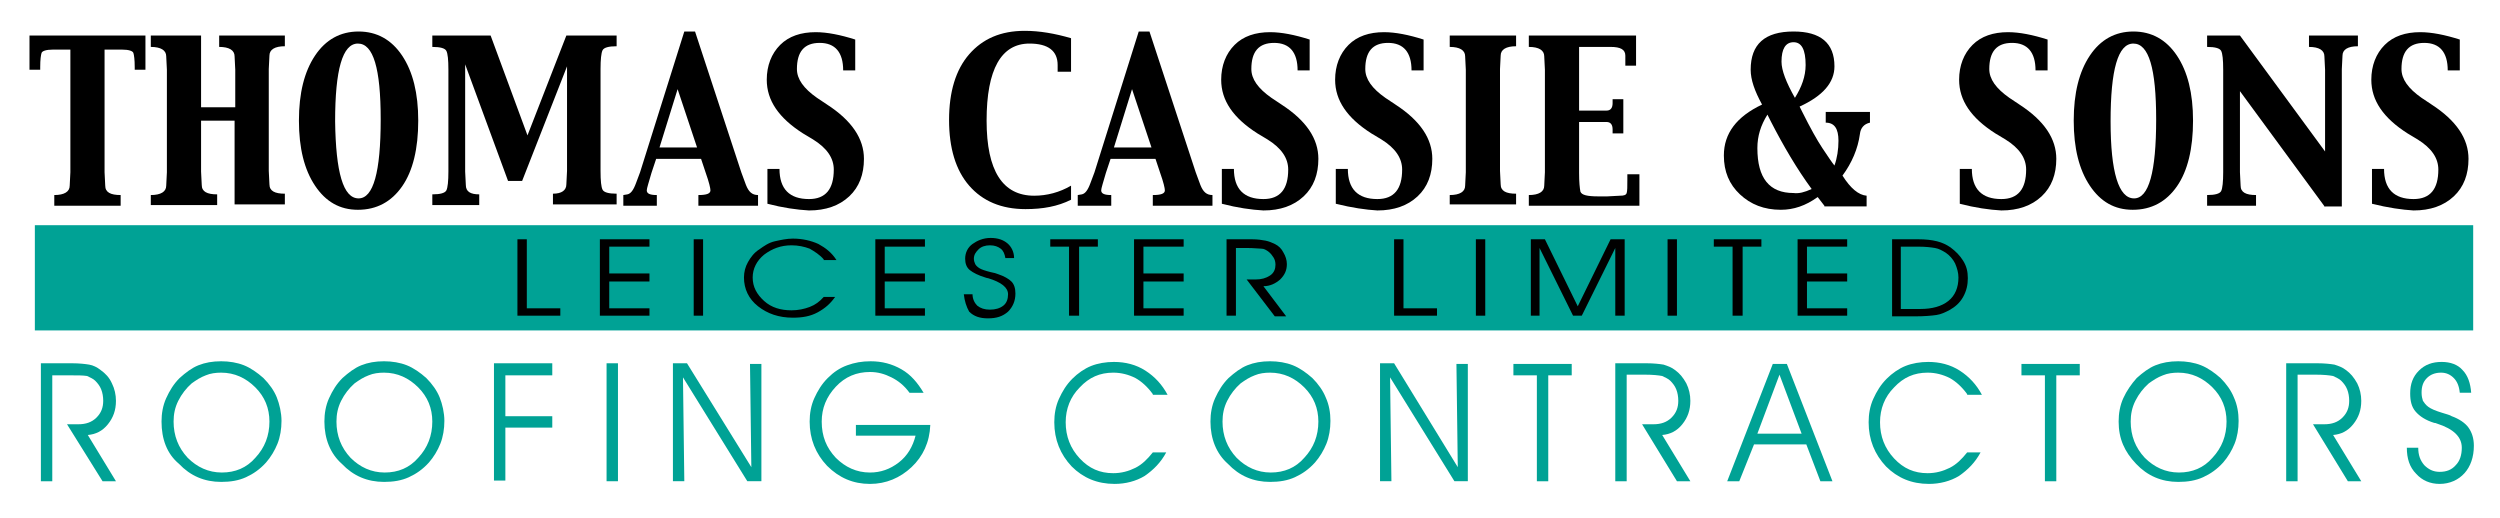 <svg enable-background="new 0 0 373 77.3" viewBox="0 0 373 77.3" xmlns="http://www.w3.org/2000/svg"><path d="m8.1 30.7v-1.6c1.5 0 2.3-.5 2.3-1.4l.1-2v-18.3h-2.6c-1 0-1.6.2-1.7.5s-.2 1-.2 2.1v.4h-1.6v-5.1h17.3v5.1h-1.6v-.4c0-1.1-.1-1.8-.2-2.1s-.7-.5-1.7-.5h-2.6v18.3l.1 2c0 1 .8 1.4 2.3 1.4v1.6z"/><path d="m22.5 30.7v-1.6c1.5 0 2.3-.5 2.3-1.4l.1-2v-15.3l-.1-2c0-.9-.8-1.4-2.3-1.4v-1.7h7.5v10.7h5.1v-5.6l-.1-2c0-.9-.8-1.4-2.3-1.4v-1.7h9.8v1.6c-1.5 0-2.3.5-2.3 1.4l-.1 2v15.2l.1 2c0 1 .8 1.4 2.3 1.4v1.6h-7.5v-12.5h-5v7.6l.1 2c0 1 .8 1.4 2.3 1.4v1.6h-9.9z"/><path d="m53.4 31.3c-2.7 0-4.8-1.2-6.4-3.6s-2.4-5.6-2.4-9.7.8-7.3 2.4-9.7 3.8-3.6 6.5-3.6 4.9 1.2 6.5 3.6 2.4 5.6 2.4 9.7c0 4.2-.8 7.5-2.4 9.8s-3.8 3.5-6.6 3.5zm.1-1.7c2.2 0 3.3-3.9 3.3-11.8 0-7.6-1.1-11.3-3.4-11.3s-3.4 3.9-3.4 11.6c.1 7.6 1.2 11.5 3.5 11.5z"/><path d="m64.4 5.3h8.8l5.5 14.9 5.8-14.9h7.5v1.6c-1.2 0-1.9.2-2.1.6s-.3 1.4-.3 2.8v15.2c0 1.5.1 2.4.3 2.8s.9.6 2.1.6v1.6h-9.5v-1.6c1.3 0 2-.5 2-1.4l.1-2v-15.6l-6.7 17.1h-2.1l-6.4-17.4v16l.1 2c0 1 .7 1.4 2 1.4v1.6h-7v-1.6c1.2 0 1.9-.2 2.1-.6s.3-1.4.3-2.8v-15.2c0-1.5-.1-2.4-.3-2.8s-.9-.6-2.1-.6v-1.7z"/><path d="m93 30.7v-1.6l.6-.1c.5-.1.9-.6 1.3-1.7l.6-1.6 6.6-21h1.6l6.9 21 .7 1.9c.4 1 .9 1.5 1.8 1.5v1.6h-8.9v-1.6c1.2 0 1.8-.2 1.8-.7 0-.3-.2-1.2-.7-2.6l-.7-2.1h-6.7l-.7 2.1c-.4 1.4-.7 2.3-.7 2.6 0 .5.5.7 1.5.7v1.6zm5.4-8.7h5.6l-2.9-8.7z"/><path d="m114.5 30.4v-5.2h1.8c0 3 1.5 4.5 4.4 4.5 2.5 0 3.7-1.5 3.7-4.4 0-1.7-1-3.2-3.1-4.5l-1.5-.9c-3.6-2.3-5.4-4.9-5.4-8 0-2.1.7-3.9 2-5.2s3.1-1.9 5.3-1.9c1.7 0 3.7.4 5.9 1.1v4.6h-1.8c0-2.7-1.2-4.1-3.5-4.1s-3.4 1.3-3.4 3.9c0 1.5 1 2.9 3 4.3l1.5 1c3.7 2.4 5.5 5.1 5.5 8.1 0 2.3-.7 4.2-2.2 5.6s-3.5 2.1-6 2.1c-1.8-.1-3.9-.4-6.2-1z"/><path d="m157.8 10.8v-1.1c0-2.1-1.4-3.2-4.2-3.2-4.2 0-6.4 3.8-6.4 11.5 0 7.5 2.4 11.2 7.1 11.2 1.9 0 3.8-.5 5.5-1.5v2.1c-2 1-4.2 1.4-6.8 1.4-3.6 0-6.4-1.2-8.4-3.5s-3-5.6-3-9.8 1-7.5 3-9.8 4.7-3.5 8.3-3.5c2.2 0 4.5.4 6.9 1.1v5h-2z"/><path d="m160.8 30.7v-1.6l.6-.1c.5-.1.9-.6 1.3-1.7l.6-1.6 6.6-21h1.6l6.9 21 .7 1.9c.4 1 .9 1.5 1.8 1.5v1.6h-8.9v-1.6c1.2 0 1.8-.2 1.8-.7 0-.3-.2-1.2-.7-2.6l-.7-2.1h-6.7l-.7 2.1c-.4 1.4-.7 2.3-.7 2.6 0 .5.5.7 1.5.7v1.6zm5.4-8.7h5.6l-2.9-8.7z"/><path d="m182.3 30.4v-5.2h1.8c0 3 1.5 4.5 4.4 4.5 2.5 0 3.7-1.5 3.7-4.4 0-1.7-1-3.2-3.1-4.5l-1.5-.9c-3.6-2.3-5.4-4.9-5.4-8 0-2.1.7-3.9 2-5.2s3.1-1.9 5.3-1.9c1.7 0 3.7.4 5.9 1.1v4.6h-1.8c0-2.7-1.2-4.1-3.5-4.1s-3.4 1.3-3.4 3.9c0 1.5 1 2.9 3 4.3l1.5 1c3.7 2.4 5.5 5.1 5.5 8.1 0 2.3-.7 4.2-2.2 5.6s-3.5 2.1-6 2.1c-1.8-.1-3.9-.4-6.2-1z"/><path d="m199.3 30.4v-5.2h1.8c0 3 1.5 4.5 4.4 4.5 2.5 0 3.7-1.5 3.7-4.4 0-1.7-1-3.2-3.1-4.5l-1.5-.9c-3.6-2.3-5.4-4.9-5.4-8 0-2.1.7-3.9 2-5.2s3.1-1.9 5.3-1.9c1.7 0 3.7.4 5.9 1.1v4.6h-1.8c0-2.7-1.2-4.1-3.5-4.1s-3.4 1.3-3.4 3.9c0 1.5 1 2.9 3 4.3l1.5 1c3.7 2.4 5.5 5.1 5.5 8.1 0 2.3-.7 4.2-2.2 5.6s-3.5 2.1-6 2.1c-1.7-.1-3.8-.4-6.2-1z"/><path d="m216.3 30.7v-1.6c1.5 0 2.3-.5 2.3-1.4l.1-2v-15.3l-.1-2c0-.9-.8-1.4-2.3-1.4v-1.7h9.9v1.6c-1.5 0-2.3.5-2.3 1.4l-.1 2v15.2l.1 2c0 1 .8 1.4 2.3 1.4v1.6h-9.9z"/><path d="m228.1 30.7v-1.6c1.5 0 2.3-.5 2.3-1.4l.1-2v-15.3l-.1-2c0-.9-.8-1.4-2.3-1.4v-1.7h16v4.5h-1.6v-.4-1.1c0-.9-.7-1.3-2.2-1.3h-4.7v9.5h2.8 1.3c.6 0 .9-.4.9-1.1v-.6h1.6v5.1h-1.6v-.6c0-.7-.3-1.1-.9-1.1h-1.3-2.8v7.6c0 1.4.1 2.3.2 2.8.2.5 1 .7 2.7.7h1.3l1.9-.1c.6 0 .9-.1 1-.4s.1-1 .1-2v-.8h1.8v4.7z"/><path d="m272.2 30.7-1-1.3c-1.8 1.3-3.6 1.9-5.5 1.9-2.5 0-4.5-.8-6.1-2.3s-2.4-3.4-2.4-5.8c0-3.3 1.9-5.8 5.7-7.6-1.1-2-1.7-3.7-1.7-5.2 0-3.8 2.1-5.7 6.4-5.7 4 0 6.1 1.7 6.1 5.2 0 2.4-1.7 4.4-5.2 6l.4.8c1.2 2.4 2.2 4.2 3 5.4s1.4 2.1 1.8 2.6c.4-1.1.6-2.4.6-3.7 0-1.8-.6-2.7-1.9-2.7v-1.6h6.6v1.6c-.9.2-1.4.8-1.5 1.7-.3 2.2-1.2 4.3-2.6 6.2 1.2 1.9 2.4 2.9 3.6 3v1.6h-6.3zm-1.9-2.5c-2.2-3-4.2-6.4-6.1-10.1l-.5-1c-1 1.6-1.5 3.2-1.5 5 0 4.5 1.8 6.7 5.4 6.7.8.1 1.6-.1 2.7-.6zm-2.5-13.6c1-1.6 1.6-3.2 1.6-4.9 0-2.3-.6-3.4-1.8-3.4s-1.8 1-1.8 2.9c0 1.3.7 3.1 2 5.4z"/><path d="m292.4 30.4v-5.2h1.8c0 3 1.5 4.5 4.4 4.5 2.5 0 3.7-1.5 3.7-4.4 0-1.7-1-3.2-3.1-4.5l-1.5-.9c-3.6-2.3-5.4-4.9-5.4-8 0-2.1.7-3.9 2-5.2s3.1-1.9 5.3-1.9c1.7 0 3.7.4 5.9 1.1v4.6h-1.8c0-2.7-1.2-4.1-3.5-4.1s-3.4 1.3-3.4 3.9c0 1.5 1 2.9 3 4.3l1.5 1c3.7 2.4 5.5 5.1 5.5 8.1 0 2.3-.7 4.2-2.2 5.6s-3.5 2.1-6 2.1c-1.8-.1-3.9-.4-6.2-1z"/><path d="m318.2 31.3c-2.7 0-4.8-1.2-6.4-3.6s-2.4-5.6-2.4-9.7.8-7.3 2.4-9.7 3.8-3.6 6.5-3.6 4.9 1.2 6.5 3.6 2.4 5.6 2.4 9.7c0 4.2-.8 7.5-2.4 9.8s-3.8 3.5-6.6 3.5zm.2-1.7c2.2 0 3.3-3.9 3.3-11.8 0-7.6-1.1-11.3-3.4-11.3s-3.4 3.9-3.4 11.6c0 7.6 1.2 11.5 3.5 11.5z"/><path d="m346.9 30.9-12.7-17.3v12.1l.1 2c0 1 .8 1.4 2.3 1.4v1.6h-7.3v-1.6c1.2 0 1.9-.2 2.1-.6s.3-1.4.3-2.8v-15.3c0-1.5-.1-2.4-.3-2.8s-.9-.6-2.1-.6v-1.7h4.9l12.7 17.3v-12.2l-.1-2c0-.9-.8-1.4-2.3-1.4v-1.7h7.3v1.6c-1.5 0-2.3.5-2.3 1.4l-.1 2v20.5h-2.5z"/><path d="m353.9 30.4v-5.2h1.8c0 3 1.5 4.5 4.4 4.5 2.5 0 3.7-1.5 3.7-4.4 0-1.7-1-3.2-3.1-4.5l-1.5-.9c-3.6-2.3-5.4-4.9-5.4-8 0-2.1.7-3.9 2-5.2s3.1-1.9 5.3-1.9c1.7 0 3.7.4 5.9 1.1v4.6h-1.8c0-2.7-1.2-4.1-3.5-4.1s-3.4 1.3-3.4 3.9c0 1.5 1 2.9 3 4.3l1.5 1c3.7 2.4 5.5 5.1 5.5 8.1 0 2.3-.7 4.2-2.2 5.6s-3.5 2.1-6 2.1c-1.7-.1-3.8-.4-6.2-1z"/><path d="m5.2 33.6h363.8v15.7h-363.8z" fill="#00a295"/><path d="m83.6 47.1h-6.4v-11.4h1.4v10.3h5z"/><path d="m90.9 40.8h6v1.2h-6v4h6v1.1h-7.4v-11.4h7.4v1.1h-6z"/><path d="m104.9 47.1h-1.4v-11.4h1.4z"/><path d="m122.9 38.7c-.6-.7-1.4-1.2-2.1-1.6-.8-.3-1.7-.5-2.7-.5-1.6 0-2.9.5-4.1 1.4-1.1.9-1.7 2.1-1.7 3.4 0 1.4.6 2.5 1.7 3.5s2.5 1.4 4.1 1.4c1 0 1.9-.2 2.7-.5s1.5-.8 2.1-1.5h1.7c-.7 1-1.5 1.7-2.6 2.3s-2.3.8-3.7.8c-2.1 0-3.8-.6-5.2-1.7s-2.1-2.6-2.1-4.3c0-.8.2-1.6.6-2.3s.9-1.4 1.7-1.9c.7-.5 1.4-1 2.3-1.2s1.8-.4 2.7-.4c1.4 0 2.7.3 3.8.8 1.1.6 2 1.3 2.7 2.4h-1.9z"/><path d="m132 40.8h6v1.2h-6v4h6v1.1h-7.4v-11.4h7.4v1.1h-6z"/><path d="m143.8 43.9h1.3c0 .7.3 1.3.7 1.7.5.4 1.1.6 1.9.6s1.5-.2 2-.6.7-1 .7-1.7c0-1-1-1.8-3-2.4-.2 0-.3-.1-.4-.1-1-.3-1.8-.7-2.3-1.1s-.7-1-.7-1.7c0-.9.4-1.7 1.1-2.2s1.6-.9 2.7-.9 1.9.3 2.5.8 1 1.3 1 2.2h-1.3c-.1-.6-.3-1.1-.7-1.4s-.9-.5-1.6-.5-1.3.2-1.7.6-.7.8-.7 1.4c0 .3.1.6.2.8s.3.4.6.6.9.4 1.7.6c.5.1.9.2 1.1.3.9.3 1.6.7 2 1.1s.6 1 .6 1.8c0 1.1-.4 2-1.1 2.7-.8.7-1.7 1-3 1-1.2 0-2.1-.3-2.8-1-.4-.7-.7-1.6-.8-2.6z"/><path d="m160.9 47.1h-1.4v-10.3h-2.8v-1.1h7.1v1.1h-2.8v10.3z"/><path d="m170.6 40.8h6v1.2h-6v4h6v1.1h-7.4v-11.4h7.4v1.1h-6z"/><path d="m184.4 36.8v10.3h-1.4v-11.4h3.8c.8 0 1.5.1 2 .2s1 .3 1.4.5c.6.3 1 .7 1.3 1.3.3.5.5 1.1.5 1.7 0 .9-.3 1.6-1 2.3-.7.6-1.5 1-2.5 1l3.4 4.5h-1.7l-4.2-5.5h1.3c.9 0 1.6-.2 2.2-.6s.8-1 .8-1.6c0-.4-.1-.8-.3-1.1s-.4-.6-.8-.9c-.3-.2-.6-.4-1-.4s-1.1-.1-2.1-.1h-1.7z"/><path d="m214.4 47.1h-6.4v-11.4h1.4v10.3h5z"/><path d="m221.6 47.1h-1.4v-11.4h1.4z"/><path d="m228.4 47.1v-11.4h2.1l4.9 10 4.9-10h2.1v11.4h-1.4v-10.1l-5 10.1h-1.3l-5-10.1v10.1z"/><path d="m250.2 47.1h-1.4v-11.4h1.4z"/><path d="m259.9 47.1h-1.4v-10.3h-2.8v-1.1h7.1v1.1h-2.8v10.3z"/><path d="m269.6 40.8h6v1.2h-6v4h6v1.1h-7.4v-11.4h7.4v1.1h-6z"/><path d="m282.2 35.7h4c1.1 0 2 .1 2.8.3s1.4.5 2 .9c.8.6 1.4 1.2 1.9 2s.7 1.6.7 2.6-.2 1.9-.7 2.8-1.2 1.5-2.1 2c-.6.3-1.2.6-1.9.7s-1.8.2-3.2.2h-3.4v-11.5zm1.4 1.1v9.3h2.9c1.8 0 3.2-.4 4.2-1.2s1.5-2 1.5-3.5c0-.7-.2-1.4-.5-2.1-.3-.6-.8-1.2-1.4-1.6-.5-.3-1-.6-1.6-.7s-1.4-.2-2.5-.2z"/><g fill="#00a295"><path d="m7.8 56v15.8h-1.7v-17.6h4.7c1 0 1.9.1 2.5.2s1.2.4 1.7.8c.7.5 1.3 1.1 1.7 2 .4.8.6 1.7.6 2.6 0 1.4-.4 2.5-1.2 3.5s-1.8 1.5-3 1.6l4.2 6.9h-2l-5.3-8.5h1.7c1.1 0 2-.3 2.7-1s1-1.5 1-2.5c0-.6-.1-1.2-.3-1.7s-.5-.9-.9-1.3c-.3-.3-.8-.5-1.2-.7-.6-.1-1.4-.1-2.7-.1z"/><path d="m24.1 62.9c0-1.2.2-2.4.7-3.5s1.1-2.1 2-3c.9-.8 1.8-1.5 2.8-1.9s2.1-.6 3.4-.6c1.2 0 2.4.2 3.4.6s2 1.1 2.9 1.9c.9.9 1.6 1.9 2 2.9s.7 2.3.7 3.5-.2 2.4-.6 3.4-1 2-1.7 2.8c-.9 1-1.9 1.7-3 2.2s-2.3.7-3.7.7c-2.5 0-4.6-.9-6.3-2.7-1.8-1.5-2.6-3.7-2.6-6.3zm1.8 0c0 2.1.7 3.9 2.1 5.4 1.4 1.4 3.1 2.2 5.1 2.2s3.7-.7 5-2.2c1.4-1.5 2.1-3.3 2.1-5.4 0-2-.7-3.7-2.1-5.1s-3.1-2.2-5.1-2.2c-.8 0-1.6.1-2.3.4-.8.3-1.4.7-2.1 1.2-.8.7-1.5 1.6-2 2.6s-.7 2-.7 3.1z"/><path d="m48.4 62.9c0-1.2.2-2.4.7-3.5s1.1-2.1 2-3c.9-.8 1.8-1.5 2.8-1.9s2.1-.6 3.4-.6c1.2 0 2.4.2 3.4.6s2 1.1 2.9 1.9c.9.9 1.6 1.9 2 2.9s.7 2.3.7 3.5-.2 2.4-.6 3.4-1 2-1.7 2.8c-.9 1-1.9 1.7-3 2.2s-2.3.7-3.7.7c-2.5 0-4.6-.9-6.3-2.7-1.7-1.5-2.6-3.7-2.6-6.3zm1.8 0c0 2.1.7 3.9 2.1 5.4 1.4 1.4 3.1 2.2 5.1 2.2s3.7-.7 5-2.2c1.4-1.5 2.1-3.3 2.1-5.4 0-2-.7-3.7-2.1-5.1s-3.1-2.2-5.1-2.2c-.8 0-1.6.1-2.3.4-.8.3-1.4.7-2.1 1.2-.8.7-1.5 1.6-2 2.6s-.7 2-.7 3.1z"/><path d="m73.7 71.8v-17.6h8.7v1.8h-7v6.1h7v1.7h-7v7.9h-1.7z"/><path d="m92.2 71.8h-1.7v-17.6h1.7z"/><path d="m112.1 69.7-.2-15.4h1.7v17.5h-2.1l-9.6-15.5.2 15.5h-1.7v-17.6h2.1z"/><path d="m127.9 63.4h10.9c-.1 2.6-1.1 4.7-2.8 6.3s-3.8 2.5-6.2 2.5c-2.5 0-4.6-.9-6.4-2.7-1.7-1.8-2.6-4-2.6-6.6 0-1.2.2-2.4.7-3.5s1.1-2.1 2-3 1.8-1.5 2.9-1.9 2.2-.6 3.5-.6c1.7 0 3.2.4 4.6 1.2s2.4 2 3.3 3.5h-2.1c-.8-1.1-1.7-1.8-2.7-2.3s-2-.8-3.2-.8c-2 0-3.7.7-5.1 2.2s-2.1 3.2-2.1 5.2c0 2.2.7 3.9 2.1 5.4 1.4 1.4 3.1 2.2 5.1 2.2 1.6 0 3-.5 4.3-1.5s2.1-2.4 2.5-4h-8.9v-1.6z"/><path d="m172 58.8c-.8-1.1-1.7-1.9-2.6-2.4-1-.5-2.1-.8-3.3-.8-2 0-3.6.7-5 2.2-1.4 1.4-2.1 3.2-2.1 5.2 0 2.1.7 3.9 2.1 5.4s3 2.2 5 2.2c1.2 0 2.3-.3 3.3-.8s1.8-1.3 2.6-2.3h2c-.8 1.5-1.9 2.6-3.2 3.5-1.3.8-2.9 1.2-4.5 1.2-2.6 0-4.7-.9-6.4-2.6-1.7-1.8-2.6-4-2.6-6.6 0-1.2.2-2.4.7-3.5s1.1-2.1 2-3c.8-.8 1.8-1.5 2.8-1.9s2.2-.6 3.4-.6c1.7 0 3.3.4 4.7 1.3s2.5 2.1 3.3 3.6h-2.2z"/><path d="m180.6 62.9c0-1.2.2-2.4.7-3.5s1.1-2.1 2-3c.9-.8 1.8-1.5 2.8-1.9s2.1-.6 3.4-.6c1.2 0 2.4.2 3.4.6s2 1.1 2.9 1.9c.9.9 1.6 1.9 2 2.9.5 1.1.7 2.3.7 3.5s-.2 2.4-.6 3.4-1 2-1.7 2.8c-.9 1-1.9 1.7-3 2.2s-2.3.7-3.7.7c-2.5 0-4.6-.9-6.3-2.7-1.7-1.5-2.6-3.7-2.6-6.3zm1.8 0c0 2.1.7 3.9 2.1 5.4 1.4 1.4 3.1 2.2 5.1 2.2s3.7-.7 5-2.2c1.4-1.5 2.1-3.3 2.1-5.4 0-2-.7-3.7-2.1-5.1s-3.1-2.2-5.1-2.2c-.8 0-1.6.1-2.3.4-.8.3-1.4.7-2.1 1.2-.8.7-1.5 1.6-2 2.6s-.7 2-.7 3.1z"/><path d="m217.5 69.7-.2-15.4h1.7v17.5h-2l-9.6-15.5.2 15.5h-1.7v-17.6h2.1z"/><path d="m231 71.8h-1.7v-15.8h-3.5v-1.7h8.7v1.7h-3.5z"/><path d="m242.7 56v15.8h-1.7v-17.6h4.7c1 0 1.9.1 2.5.2.6.2 1.2.4 1.7.8.7.5 1.2 1.1 1.7 2 .4.8.6 1.7.6 2.6 0 1.4-.4 2.5-1.2 3.5s-1.8 1.5-3 1.6l4.2 6.9h-2l-5.2-8.5h1.7c1.1 0 2-.3 2.7-1s1-1.5 1-2.5c0-.6-.1-1.2-.3-1.7s-.5-.9-.9-1.3c-.3-.3-.8-.5-1.2-.7-.5-.1-1.4-.2-2.6-.2h-2.7z"/><path d="m259.5 71.8h-1.8l6.8-17.5h2.1l6.8 17.5h-1.8l-2.1-5.5h-7.8zm9.3-7.1-3.3-8.8-3.3 8.8z"/><path d="m293.5 58.8c-.8-1.1-1.7-1.9-2.6-2.4-1-.5-2.1-.8-3.3-.8-2 0-3.6.7-5 2.2-1.4 1.4-2.1 3.2-2.1 5.2 0 2.1.7 3.9 2.1 5.4s3 2.2 5 2.2c1.2 0 2.3-.3 3.3-.8s1.8-1.3 2.6-2.3h2c-.8 1.5-1.9 2.6-3.2 3.5-1.3.8-2.9 1.2-4.5 1.2-2.6 0-4.7-.9-6.4-2.6-1.7-1.8-2.6-4-2.6-6.6 0-1.2.2-2.4.7-3.5s1.1-2.1 2-3c.8-.8 1.8-1.5 2.8-1.9s2.2-.6 3.4-.6c1.7 0 3.3.4 4.7 1.3s2.5 2.1 3.3 3.6h-2.2z"/><path d="m306.8 71.8h-1.7v-15.8h-3.5v-1.7h8.7v1.7h-3.5z"/><path d="m316.1 62.9c0-1.2.2-2.4.7-3.5s1.2-2.1 2-3c.9-.8 1.8-1.5 2.8-1.9s2.1-.6 3.4-.6c1.2 0 2.4.2 3.4.6s2 1.1 2.9 1.9c.9.9 1.6 1.9 2 2.9.5 1.1.7 2.3.7 3.5s-.2 2.4-.6 3.4-1 2-1.7 2.8c-.9 1-1.9 1.7-3 2.2s-2.3.7-3.7.7c-2.5 0-4.6-.9-6.3-2.7s-2.6-3.7-2.6-6.3zm1.8 0c0 2.1.7 3.9 2.1 5.4 1.4 1.4 3.1 2.2 5.1 2.2s3.7-.7 5-2.2c1.4-1.5 2.1-3.3 2.1-5.4 0-2-.7-3.7-2.1-5.1s-3.1-2.2-5.1-2.2c-.8 0-1.6.1-2.3.4-.8.3-1.4.7-2.1 1.2-.8.7-1.5 1.6-2 2.6s-.7 2-.7 3.1z"/><path d="m342.8 56v15.8h-1.7v-17.6h4.7c1 0 1.9.1 2.5.2.6.2 1.2.4 1.7.8.7.5 1.2 1.1 1.7 2 .4.8.6 1.7.6 2.6 0 1.4-.4 2.5-1.2 3.5s-1.8 1.5-3 1.6l4.2 6.9h-2l-5.2-8.5h1.7c1.1 0 2-.3 2.7-1s1-1.5 1-2.5c0-.6-.1-1.2-.3-1.7s-.5-.9-.9-1.3c-.3-.3-.8-.5-1.2-.7-.5-.1-1.4-.2-2.6-.2h-2.7z"/><path d="m359.1 66.8h1.7c0 1.1.3 1.9.9 2.6.6.6 1.3 1 2.3 1s1.8-.3 2.4-1c.6-.6.9-1.5.9-2.6 0-1.6-1.2-2.8-3.7-3.6-.2-.1-.3-.1-.4-.1-1.3-.4-2.2-1-2.8-1.7s-.8-1.6-.8-2.7c0-1.4.4-2.5 1.3-3.4s2-1.3 3.4-1.3c1.3 0 2.4.4 3.1 1.2.8.8 1.2 2 1.3 3.4h-1.7c-.1-1-.4-1.7-.9-2.2s-1.1-.8-1.9-.8c-.9 0-1.6.3-2.1.8-.6.6-.8 1.3-.8 2.2 0 .5.1.9.2 1.2.2.3.4.6.8.9s1.1.6 2.1.9c.6.2 1.1.3 1.4.5 1.1.4 2 1 2.5 1.7s.8 1.6.8 2.7c0 1.7-.5 3.1-1.4 4.1s-2.2 1.6-3.7 1.6c-1.4 0-2.6-.5-3.5-1.5-1-1-1.4-2.3-1.4-3.9z"/></g></svg>